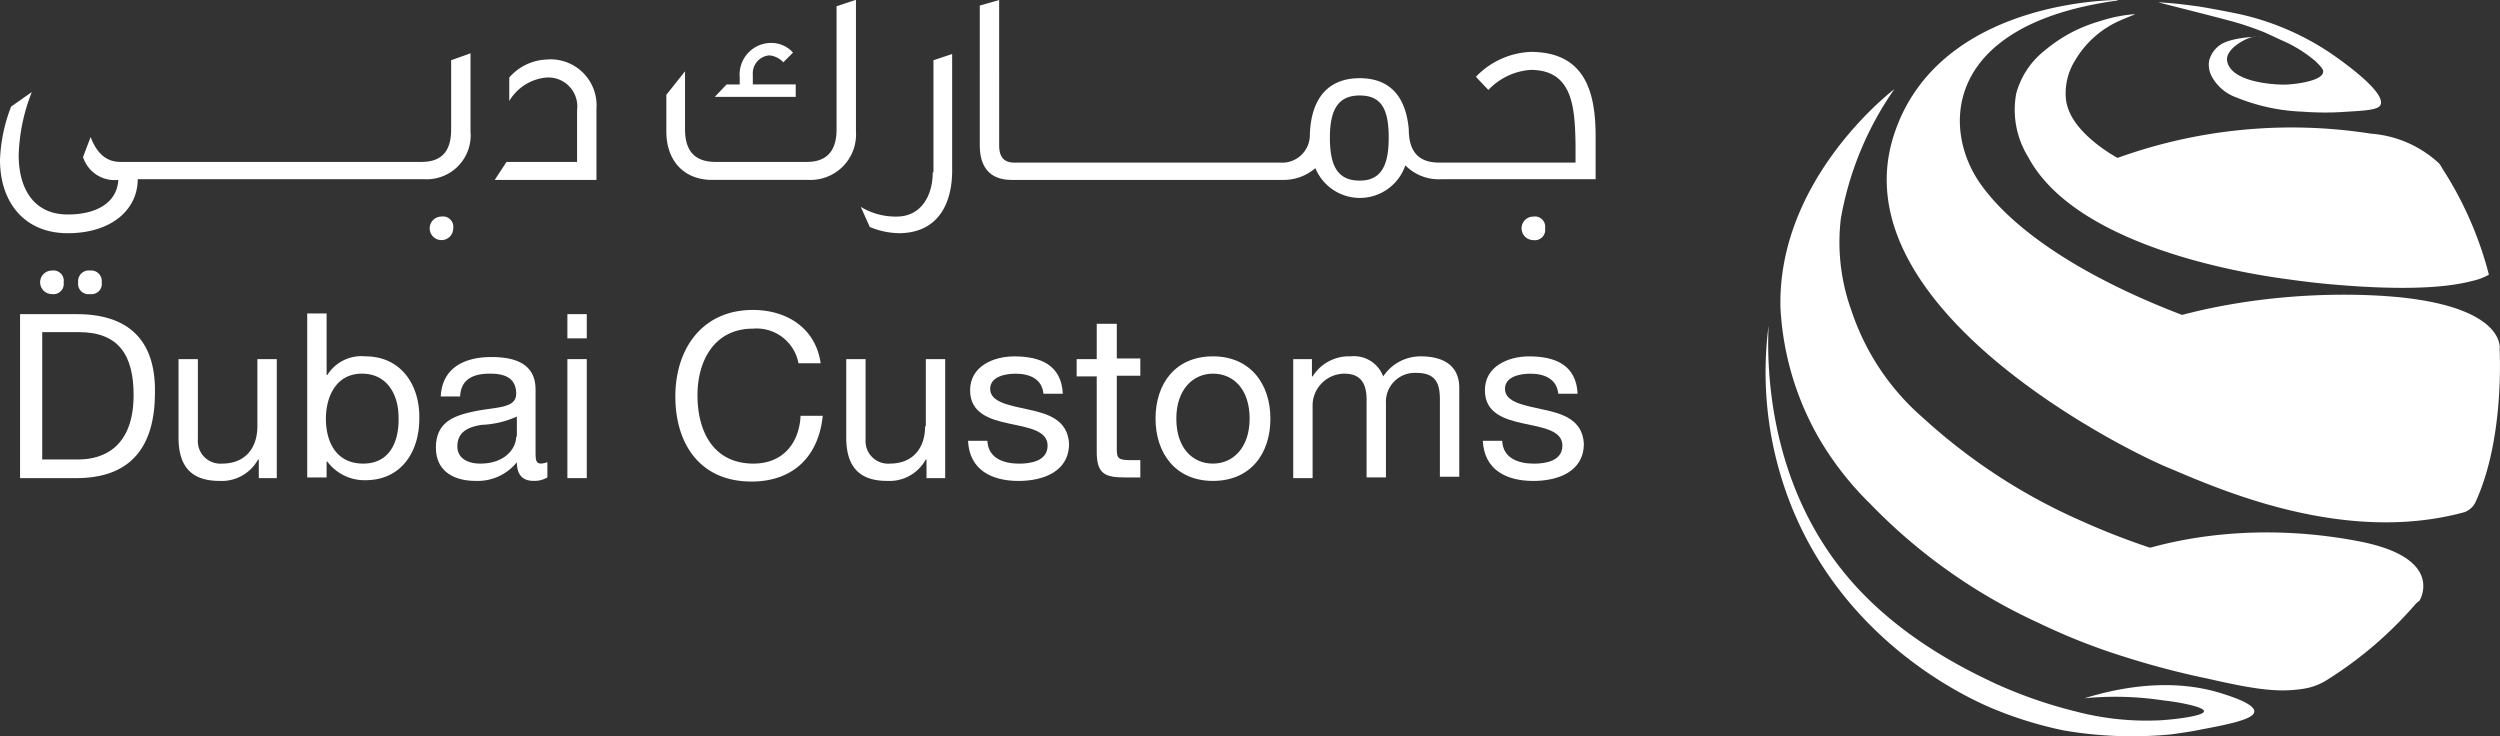 <svg xmlns="http://www.w3.org/2000/svg" width="225.087" height="66.29" viewBox="0 0 225.087 66.29">
  <rect x="0" y="0" width="225.087" height="66.29" fill="#333333" stroke="none"/>
  <g id="Group_1203824" data-name="Group 1203824" transform="translate(-756 -6642)">
    <g id="dubai-cutoms" transform="translate(756 6648)">
      <g id="Group_1197964" data-name="Group 1197964" transform="translate(0 -6)">
        <path id="Path_1802057" data-name="Path 1802057" d="M8.008,96.7H2.9v14.765H7.946c4.922,0,7.1-2.8,7.1-7.725C15.111,98.943,12.556,96.7,8.008,96.7Zm.125,13.083H4.894V98.32H8.2c3.613,0,4.922,2.118,4.922,5.669C13.117,109.409,9.5,109.783,8.133,109.783Z" transform="translate(-1.093 -68.416)" fill="#fff"/>
        <path id="Path_1802058" data-name="Path 1802058" d="M32.9,109.243c0,1.931-1.059,3.364-3.177,3.364a2.028,2.028,0,0,1-2.18-2.18V103.2H25.8v7.04c0,2.305.872,3.925,3.676,3.925a3.736,3.736,0,0,0,3.489-1.931h.062v1.682h1.62V103.2H32.9Z" transform="translate(-9.727 -70.867)" fill="#fff"/>
        <path id="Path_1802059" data-name="Path 1802059" d="M49.633,100.463a3.62,3.62,0,0,0-3.426,1.682h-.062V96.6H44.4v14.765h1.744v-1.433h.062a4.17,4.17,0,0,0,3.426,1.682c3.24,0,4.859-2.554,4.859-5.545C54.555,103.079,52.873,100.463,49.633,100.463Zm-.187,9.656c-2.43,0-3.364-1.931-3.364-4.049,0-1.994.934-4.049,3.24-4.049s3.3,1.931,3.3,3.925C52.686,108.063,51.876,110.119,49.446,110.119Z" transform="translate(-16.739 -68.379)" fill="#fff"/>
        <path id="Path_1802060" data-name="Path 1802060" d="M71.971,111.31v-5.482c0-2.492-2.118-2.928-3.987-2.928-2.367,0-4.423.934-4.548,3.551H65.18c.062-1.557,1.184-2.056,2.679-2.056,1.121,0,2.367.249,2.367,1.807,0,1.308-1.682,1.184-3.613,1.557-1.807.374-3.613.872-3.613,3.3,0,2.118,1.62,2.99,3.551,2.99a4.522,4.522,0,0,0,3.738-1.682c0,1.184.561,1.682,1.5,1.682a2.291,2.291,0,0,0,1.246-.312v-1.371a2.312,2.312,0,0,1-.561.125C71.971,112.494,71.971,112.12,71.971,111.31Zm-1.744-1.246c0,1-.934,2.43-3.24,2.43-1.059,0-2.056-.436-2.056-1.557,0-1.308,1-1.744,2.18-1.931a8.511,8.511,0,0,0,3.177-.748v1.807Z" transform="translate(-23.752 -70.754)" fill="#fff"/>
        <rect id="Rectangle_183353" data-name="Rectangle 183353" width="1.744" height="10.715" transform="translate(51.085 32.333)" fill="#fff"/>
        <rect id="Rectangle_183354" data-name="Rectangle 183354" width="1.744" height="2.18" transform="translate(51.085 28.284)" fill="#fff"/>
        <path id="Path_1802061" data-name="Path 1802061" d="M104.64,109.93c-3.551,0-5.046-2.8-5.046-6.168,0-3.053,1.5-5.981,4.984-5.981a3.839,3.839,0,0,1,4.112,3.115h1.994c-.436-3.115-2.99-4.8-6.105-4.8-4.548,0-6.977,3.489-6.977,7.787s2.243,7.663,6.853,7.663c3.738,0,6.043-2.243,6.417-5.918h-1.994C108.751,108.124,107.256,109.93,104.64,109.93Z" transform="translate(-36.797 -68.19)" fill="#fff"/>
        <path id="Path_1802062" data-name="Path 1802062" d="M129.4,109.243c0,1.931-1.059,3.364-3.177,3.364a2.028,2.028,0,0,1-2.181-2.18V103.2H122.3v7.04c0,2.305.872,3.925,3.676,3.925a3.736,3.736,0,0,0,3.489-1.931h.062v1.682h1.682V103.2h-1.744v6.043Z" transform="translate(-46.109 -70.867)" fill="#fff"/>
        <path id="Path_1802063" data-name="Path 1802063" d="M145.382,107.6c-1.62-.374-3.489-.623-3.489-1.869,0-1.059,1.246-1.371,2.305-1.371,1.184,0,2.367.436,2.492,1.807h1.744c-.125-2.617-2.056-3.364-4.361-3.364-1.869,0-3.987.872-3.987,3.053,0,2.056,1.744,2.617,3.489,2.99s3.489.623,3.489,1.994-1.5,1.62-2.554,1.62c-1.433,0-2.8-.5-2.866-2.056H139.9c.125,2.617,2.118,3.613,4.548,3.613,2.18,0,4.548-.81,4.548-3.364C148.871,108.531,147.127,107.971,145.382,107.6Z" transform="translate(-52.744 -70.716)" fill="#fff"/>
        <path id="Path_1802064" data-name="Path 1802064" d="M159.151,98.1h-1.744v3.177H155.6v1.557h1.807v6.791c0,1.994.748,2.305,2.554,2.305h1.371v-1.557h-.81c-1.121,0-1.308-.125-1.308-.934v-6.666h2.118v-1.557h-2.118V98.1Z" transform="translate(-58.663 -68.944)" fill="#fff"/>
        <path id="Path_1802065" data-name="Path 1802065" d="M172.171,102.8c-3.364,0-5.171,2.43-5.171,5.607,0,3.115,1.807,5.607,5.171,5.607s5.171-2.43,5.171-5.607C177.342,105.292,175.535,102.8,172.171,102.8Zm0,9.656c-1.869,0-3.3-1.433-3.3-4.049s1.5-4.049,3.3-4.049c1.869,0,3.3,1.433,3.3,4.049S173.977,112.456,172.171,112.456Z" transform="translate(-62.961 -70.716)" fill="#fff"/>
        <path id="Path_1802066" data-name="Path 1802066" d="M198.363,102.8A4.03,4.03,0,0,0,195,104.607a2.805,2.805,0,0,0-2.928-1.807,3.844,3.844,0,0,0-3.426,1.807h-.062v-1.557H186.9v10.715h1.744V107.1a2.879,2.879,0,0,1,2.866-2.741c1.557,0,1.994,1,1.994,2.367V113.7h1.744v-6.666a2.6,2.6,0,0,1,2.8-2.741c1.744,0,2.056,1.059,2.056,2.367v6.977h1.744v-7.85C201.914,103.672,200.481,102.8,198.363,102.8Z" transform="translate(-70.464 -70.716)" fill="#fff"/>
        <path id="Path_1802067" data-name="Path 1802067" d="M219.782,107.6c-1.62-.374-3.489-.623-3.489-1.869,0-1.059,1.246-1.371,2.305-1.371,1.184,0,2.367.436,2.492,1.807h1.744c-.125-2.617-2.056-3.364-4.361-3.364-1.869,0-3.987.872-3.987,3.053,0,2.056,1.744,2.617,3.489,2.99s3.489.623,3.489,1.994-1.5,1.62-2.554,1.62c-1.433,0-2.8-.5-2.866-2.056H214.3c.125,2.617,2.118,3.613,4.548,3.613,2.18,0,4.548-.81,4.548-3.364C223.271,108.531,221.527,107.971,219.782,107.6Z" transform="translate(-80.794 -70.716)" fill="#fff"/>
        <path id="Path_1802068" data-name="Path 1802068" d="M13.418,91.459A.953.953,0,0,0,12.359,90.4.953.953,0,0,0,11.3,91.459a.928.928,0,0,0,1.059,1.059A.928.928,0,0,0,13.418,91.459Z" transform="translate(-4.26 -66.041)" fill="#fff"/>
        <path id="Path_1802069" data-name="Path 1802069" d="M7.918,91.459A.928.928,0,0,0,6.859,90.4a1.059,1.059,0,1,0,0,2.118A.928.928,0,0,0,7.918,91.459Z" transform="translate(-2.187 -66.041)" fill="#fff"/>
        <path id="Path_1802070" data-name="Path 1802070" d="M42.363,66.04V59l-1.744.623v6.23c0,1.994-.872,2.928-2.679,2.928H10.84c-1.246,0-2.118-.748-2.679-2.243l-.685,1.807A2.983,2.983,0,0,0,10.653,70.4c-.125,2.118-2.056,3.115-4.548,3.115-3.053,0-4.423-2.305-4.423-5.358a16.66,16.66,0,0,1,1.184-5.669L1,63.8a14.679,14.679,0,0,0-1,4.8c0,3.8,2.18,6.6,6.105,6.6S12.4,73.079,12.4,70.338H38.189A3.959,3.959,0,0,0,42.363,66.04Z" transform="translate(0 -54.203)" fill="#fff"/>
        <path id="Path_1802071" data-name="Path 1802071" d="M64.218,83.659A.928.928,0,0,0,63.159,82.6a1.059,1.059,0,1,0,1.059,1.059Z" transform="translate(-23.413 -63.101)" fill="#fff"/>
        <path id="Path_1802072" data-name="Path 1802072" d="M76.172,59.9a4.7,4.7,0,0,0-3.364,1.62v2.118a4.324,4.324,0,0,1,3.364-2.118,2.607,2.607,0,0,1,2.741,2.928v4.672H72.559L71.5,70.739h9.158V64.322A4.139,4.139,0,0,0,76.172,59.9Z" transform="translate(-26.956 -54.541)" fill="#fff"/>
        <path id="Path_1802073" data-name="Path 1802073" d="M110.651,61.238h-3.925v-.872a1.621,1.621,0,0,1,1.5-1.744,1.983,1.983,0,0,1,1.246.623l.872-.872a2.622,2.622,0,0,0-1.931-.872,2.849,2.849,0,0,0-2.866,3.115v.623h-1.184L103.3,62.359h7.289V61.238Z" transform="translate(-38.946 -53.637)" fill="#fff"/>
        <path id="Path_1802074" data-name="Path 1802074" d="M113.308,51.3l-1.682.561V62.95c0,1.994-.934,2.928-2.679,2.928h-8.223c-1.807,0-2.741-.934-2.741-2.928V57.717L96.3,59.835v3.3c0,2.679,1.62,4.361,4.112,4.361h8.66a4.1,4.1,0,0,0,4.3-4.361V51.3Z" transform="translate(-36.306 -51.3)" fill="#fff"/>
        <path id="Path_1802075" data-name="Path 1802075" d="M130.879,69.753c0,2.118-1.059,3.987-3.239,3.987a6.034,6.034,0,0,1-3.24-.872l.81,1.807a7.075,7.075,0,0,0,2.617.561c3.489,0,4.859-2.617,4.8-5.856V59.1l-1.682.561V69.753Z" transform="translate(-46.9 -54.241)" fill="#fff"/>
        <path id="Path_1802076" data-name="Path 1802076" d="M222.018,83.659a.928.928,0,0,0-1.059-1.059,1.059,1.059,0,1,0,0,2.118A.928.928,0,0,0,222.018,83.659Z" transform="translate(-82.905 -63.101)" fill="#fff"/>
        <path id="Path_1802077" data-name="Path 1802077" d="M191.19,55.972a7.253,7.253,0,0,0-4.922,2.243l1.121,1.184a5.8,5.8,0,0,1,3.8-1.807c3.8,0,3.987,3.364,4.049,6.666V65.94H182.966c-1.869,0-2.741-1-2.741-2.99-.249-2.866-1.62-4.61-4.423-4.61-3.115,0-4.423,2.18-4.486,5.171a2.491,2.491,0,0,1-2.679,2.43H144.715c-.934,0-1.371-.5-1.371-1.557V51.3l-1.744.5V64.383c0,2.056,1,3.115,2.866,3.115h24.359a4.379,4.379,0,0,0,2.99-1.059,4.329,4.329,0,0,0,8.1-.249,4.226,4.226,0,0,0,3.239,1.246h13.893v-3.8C197.046,59.9,196.3,55.972,191.19,55.972ZM175.8,67.56c-1.931,0-2.679-1.246-2.679-3.863s.81-3.8,2.679-3.8c1.931,0,2.617,1.184,2.617,3.8S177.671,67.56,175.8,67.56Z" transform="translate(-53.385 -51.3)" fill="#fff"/>
      </g>
      <g id="Group_1197966" data-name="Group 1197966" transform="translate(158.963 -6)">
        <g id="Group_1197965" data-name="Group 1197965">
          <path id="Path_1802078" data-name="Path 1802078" d="M335.269,100.544s2.387-3.809-5.383-5.332c-8.328-1.625-16.758-.762-23.258,2.133-6.5,2.945-8.328,2.031-8.328,2.031s3.961-1.828,15.895,1.523c8.328,2.336,17.063,1.879,18.484,1.219A14.987,14.987,0,0,0,335.269,100.544Z" transform="translate(-276.394 -46.462)" fill="#fff"/>
          <path id="Path_1802079" data-name="Path 1802079" d="M270.643,45.405a21.867,21.867,0,0,1-6.449-9.648,18.088,18.088,0,0,1-.965-8.277,29.135,29.135,0,0,1,4.824-11.68c-1.117.863-10.512,8.582-10.258,19.652a26.3,26.3,0,0,0,3.5,11.832,28.15,28.15,0,0,0,4.57,5.84A50.033,50.033,0,0,0,281.1,63.89a55.99,55.99,0,0,0,7.922,3.1,73.277,73.277,0,0,0,7.211,1.879c4.418,1.016,6.449,1.27,8.684.914a5.558,5.558,0,0,0,1.879-.66,35.2,35.2,0,0,0,8.481-7.313v-.051a121.894,121.894,0,0,1-17.367-2.793,65.835,65.835,0,0,1-13.2-4.367A52.163,52.163,0,0,1,270.643,45.405Z" transform="translate(-256.456 -7.776)" fill="#fff"/>
          <path id="Path_1802080" data-name="Path 1802080" d="M305.559,59.079a1.5,1.5,0,0,0,1.574,2.539c.356-.2.762-.406,1.066-.609,3.707-1.98,11.223-3.656,19.754-1.98,8.125,1.625,12.137,1.523,14.879.559A7.353,7.353,0,0,0,345.727,57s.406-3.555-8.988-4.52C329.477,51.766,315.715,52.376,305.559,59.079Z" transform="translate(-279.642 -25.715)" fill="#fff"/>
          <path id="Path_1802081" data-name="Path 1802081" d="M345.644,27.032a1.222,1.222,0,0,0-.2-1.168,10.115,10.115,0,0,0-6.145-2.691,46.18,46.18,0,0,0-23.512,2.438c-1.371.559.863,2.539,2.234,2.082l-1.371.355s-2.488-.355,5.637.254c6.6.508,13.762,2.539,17.469,2.133C343.054,30.079,344.984,28.81,345.644,27.032Z" transform="translate(-284.789 -11.138)" fill="#fff"/>
          <path id="Path_1802082" data-name="Path 1802082" d="M283.873,91.266c5.941-1.828,10-1.168,12.289-.457.457.152,3.1.914,3,1.676-.051.66-2.234,1.117-4.672,1.574-.965.2-1.676.3-2.793.457a36.227,36.227,0,0,1-9.7-.355,35.125,35.125,0,0,1-6.652-2.082c-4.215-1.828-13.406-7.109-17.824-18.027A32.481,32.481,0,0,1,255.436,57.7c-.152,3.25-.2,14.066,7.211,22.75,4.672,5.484,10.867,8.379,13.1,9.445a41.386,41.386,0,0,0,7.262,2.539,25.122,25.122,0,0,0,7.77.813c1.473-.1,3.859-.406,3.859-.813,0-.457-2.945-.914-3.606-.965A28.713,28.713,0,0,0,283.873,91.266Z" transform="translate(-255.163 -28.399)" fill="#fff"/>
          <path id="Path_1802083" data-name="Path 1802083" d="M330.587,4.107a2.447,2.447,0,0,0-1.219,1.574,2.221,2.221,0,0,0,.2,1.32,4.056,4.056,0,0,0,2.285,1.98,17.411,17.411,0,0,0,5.941,1.27,26.106,26.106,0,0,0,4.012,0c1.879-.1,2.793-.2,3-.609.559-1.27-4.367-4.57-4.672-4.773a23.994,23.994,0,0,0-8.023-3.4c-1.422-.3-3.148-.609-3.809-.711-.152,0-1.625-.254-3.5-.355-.1,0,4.215,1.066,6.094,1.574a26.075,26.075,0,0,1,2.895.914c.711.254,1.168.508,2.184.965a11.831,11.831,0,0,1,3,1.879c.457.457.711.711.66.965-.1.711-2.082,1.066-3.453,1.117-1.523,0-4.824-.355-5.18-2.082-.254-1.168,1.879-2.234,2.488-2.234C335.564,3.548,332.162,3.295,330.587,4.107Z" transform="translate(-289.436 -0.197)" fill="#fff"/>
          <path id="Path_1802084" data-name="Path 1802084" d="M332.8,18.9a14.46,14.46,0,0,1-2.59.355,37.622,37.622,0,0,1-4.824,0,59.759,59.759,0,0,1-6.551-.863c-6.043-1.168-9.039-1.828-11.984-4.063-2.387-1.828-2.844-3.3-2.945-4.215a5.611,5.611,0,0,1,.863-3.5,8.743,8.743,0,0,1,4.063-3.555c.559-.254,1.016-.406,1.32-.559a13.3,13.3,0,0,0-3.1.609,14.354,14.354,0,0,0-2.59,1.016A13.969,13.969,0,0,0,301.973,5.8a7.361,7.361,0,0,0-2.539,3.859,8.073,8.073,0,0,0,1.066,5.688c4.621,8.684,21.785,10.816,23.715,11.07h0c2.488.355,4.621.508,6.2.609,6.043.355,8.734-.152,10.105-.508a5.261,5.261,0,0,0,1.473-.559h0a32.552,32.552,0,0,0-4.418-9.9C338.18,17.023,335.184,18.445,332.8,18.9Z" transform="translate(-276.868 -1.23)" fill="#fff"/>
          <path id="Path_1802085" data-name="Path 1802085" d="M314.3,31.84c-16.555-4.266-25.7-10.258-29.25-15.336-3.5-5.027-3.2-14.32,12.34-16.453.051,0,.051-.051,0-.051-2.793.051-16.5.965-20.109,12.188-4.926,15.336,20.262,28.082,24.68,29.91,4.469,1.879,15.793,7.008,26.711,4.012a1.781,1.781,0,0,0,.965-.863c2.691-5.789,2.184-13.813,2.184-14.066C331.823,30.977,325.171,34.633,314.3,31.84Z" transform="translate(-265.738 0)" fill="#fff"/>
        </g>
      </g>
    </g>
  </g>
</svg>
